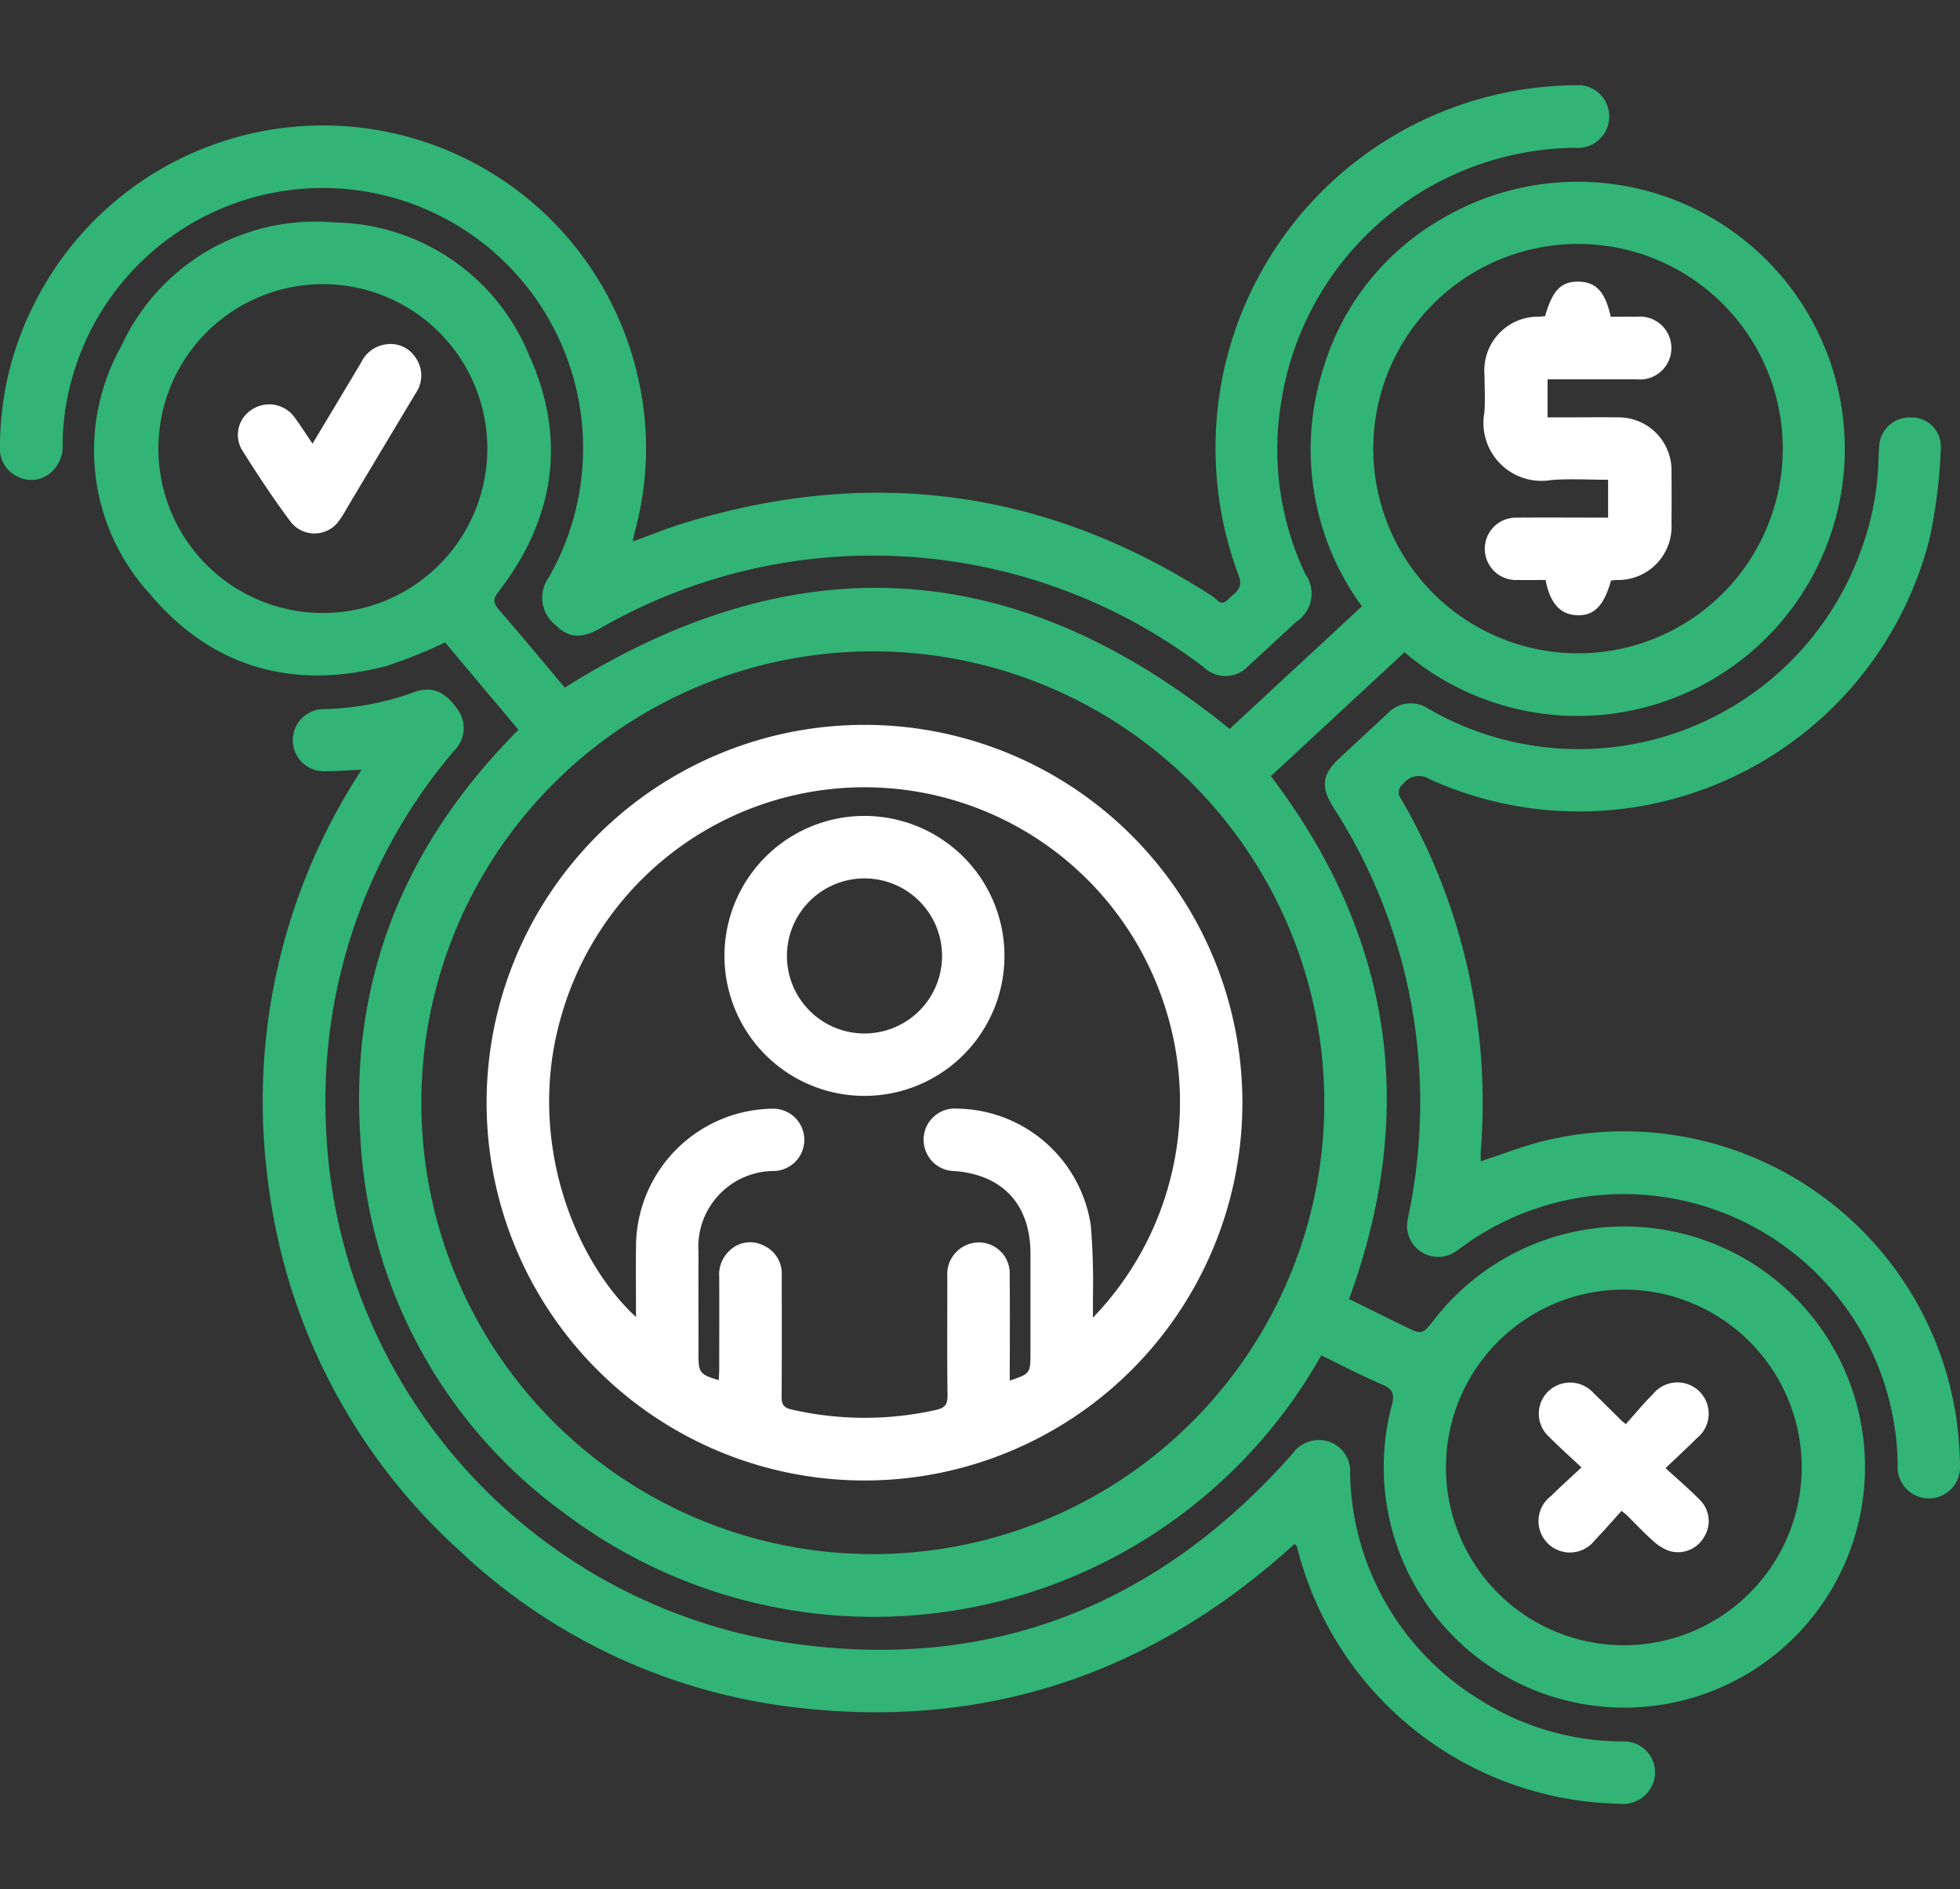 <svg xmlns="http://www.w3.org/2000/svg" xmlns:xlink="http://www.w3.org/1999/xlink" width="139" height="134" viewBox="0 0 139 134">
  <rect x="0" y="0" width="139" height="134" fill="#333333" stroke="none"/>
  <defs>
    <clipPath id="clip-path">
      <rect id="Rectangle_4522" data-name="Rectangle 4522" width="139" height="134" transform="translate(-19392 -15485)" fill="#fff"/>
    </clipPath>
    <clipPath id="clip-path-2">
      <rect id="Rectangle_4502" data-name="Rectangle 4502" width="139" height="121.902" fill="#31b476"/>
    </clipPath>
  </defs>
  <g id="Mask_Group_10764" data-name="Mask Group 10764" transform="translate(19392 15485)" clip-path="url(#clip-path)">
    <g id="Group_11101" data-name="Group 11101" transform="translate(-19392 -15478.951)" clip-path="url(#clip-path-2)">
      <path id="Path_4823" data-name="Path 4823" d="M134.9,132.178A36.422,36.422,0,0,1,81.255,143.4a35.187,35.187,0,0,1-14.519-26.993c-.679-11.188,3.306-20.664,11.228-28.6l-5.2-6.2a35.073,35.073,0,0,1-4.148,1.668c-6.645,1.749-12.422.113-16.826-5.146a15.083,15.083,0,0,1-2-17.524,15.161,15.161,0,0,1,15.15-8.79A15.146,15.146,0,0,1,78.7,61.189c2.709,5.94,1.849,11.63-2.136,16.8-.413.536-.407.81.019,1.3,1.6,1.842,3.154,3.726,4.666,5.522C97.667,74.491,113.3,75.451,128.4,87.744l9.38-8.7a18.847,18.847,0,0,1-2.737-16.875,18.2,18.2,0,0,1,8.146-10.455A18.947,18.947,0,1,1,140.8,82.306l-9.474,8.785c8.627,11.372,10.442,23.681,5.544,37.093l3.888,1.911c1.309.643,1.3.636,2.2-.516a17.065,17.065,0,1,1-3.066,6.172c.221-.829.093-1.183-.7-1.517-1.447-.612-2.842-1.351-4.3-2.058m.222-17.9a32.019,32.019,0,1,0-31.916,32,32.019,32.019,0,0,0,31.916-32m18.005-60.935a14.519,14.519,0,1,0,14.507,14.395,14.519,14.519,0,0,0-14.507-14.395m3.212,99.4a12.615,12.615,0,1,0-12.591-12.648A12.615,12.615,0,0,0,156.33,152.74M75.756,67.832a11.663,11.663,0,1,0-3.436,8.291,11.667,11.667,0,0,0,3.436-8.291" transform="translate(-41.196 -42.085)" fill="#31b476"/>
      <path id="Path_4824" data-name="Path 4824" d="M44.859,32.368c1.281-.464,2.419-.931,3.589-1.291,13.306-4.1,25.822-2.417,37.525,5.166.321.208.629.77,1.125.226.439-.476,1.116-.7.743-1.7A25.733,25.733,0,0,1,111.619,0a2.232,2.232,0,1,1,.063,4.437A21.3,21.3,0,0,0,90.875,22.376a20.638,20.638,0,0,0,1.7,12.3,2.393,2.393,0,0,1-.679,3.409c-1.1,1.018-2.192,2.037-3.3,3.048a2.227,2.227,0,0,1-3.247.132,38.762,38.762,0,0,0-42.791-2.739c-1.288.735-2.235.679-3.083-.176a2.463,2.463,0,0,1-.55-3.449,18.461,18.461,0,1,0-34.49-9.532,2.465,2.465,0,0,1-.893,2.16,2.106,2.106,0,0,1-2.3.226A2.132,2.132,0,0,1,0,25.708a22.359,22.359,0,0,1,2.308-9.963,22.9,22.9,0,0,1,43.016,5.333,22.289,22.289,0,0,1-.21,10.227c-.077.3-.146.609-.253,1.064" transform="translate(0 -0.001)" fill="#31b476"/>
      <path id="Path_4825" data-name="Path 4825" d="M140.763,313.41c-.99.044-1.826.113-2.662.113a2.206,2.206,0,0,1-.04-4.412,19.857,19.857,0,0,0,6.395-1.194c1.262-.461,2.194-.079,3.089,1.189a2.246,2.246,0,0,1-.226,2.955A38.209,38.209,0,0,0,138.2,337.7a38.615,38.615,0,0,0,32.019,37.523c14.546,2.4,26.761-2.221,36.529-13.263a2.3,2.3,0,0,1,2.564-.9,2.218,2.218,0,0,1,1.546,2.309,19.209,19.209,0,0,0,9.313,16.082,18.9,18.9,0,0,0,10.015,2.888,2.2,2.2,0,0,1,2.16,2.965,2.3,2.3,0,0,1-2.455,1.454,24.019,24.019,0,0,1-22.712-17.887,3.707,3.707,0,0,0-.113-.378c-.016-.045-.063-.079-.139-.169-9.977,9.1-21.679,13.157-35.14,11.633a41.613,41.613,0,0,1-24.047-11.115A42.235,42.235,0,0,1,134.1,342.468a42.95,42.95,0,0,1,6.659-29.06" transform="translate(-115.111 -264.861)" fill="#31b476"/>
      <path id="Path_4826" data-name="Path 4826" d="M685.506,221.886c1.5-.489,2.942-1.056,4.428-1.43a23.848,23.848,0,0,1,29.437,20.794c.069.731.113,1.471.121,2.2a2.214,2.214,0,1,1-4.42.01,19.423,19.423,0,0,0-30.486-15.785c-.259.18-.51.37-.768.551a2.21,2.21,0,0,1-3.479-2.285,39.831,39.831,0,0,0,.867-8.919,38.556,38.556,0,0,0-6.11-20.168c-.967-1.527-.88-2.376.423-3.592q1.669-1.56,3.349-3.109a2.248,2.248,0,0,1,2.942-.355,21.26,21.26,0,0,0,30.56-10.983,19.993,19.993,0,0,0,1.332-6.449c.017-.394.023-.792.059-1.18a2.15,2.15,0,0,1,2.249-2.06,2.068,2.068,0,0,1,2.125,2.172,37.315,37.315,0,0,1-.792,6.387,25.649,25.649,0,0,1-35.463,17.1,1.4,1.4,0,0,0-1.882.339.741.741,0,0,0-.139,1.065,42.153,42.153,0,0,1,4.054,9.459,43.107,43.107,0,0,1,1.594,15.507c-.019.251,0,.506,0,.743" transform="translate(-580.492 -145.562)" fill="#31b476"/>
      <path id="Path_4827" data-name="Path 4827" d="M274.55,325.686a26.8,26.8,0,1,1-26.828,26.659,26.8,26.8,0,0,1,26.828-26.659M284.821,372.2c1.415-.464,1.471-.537,1.471-1.823v-7.17c0-3.49-1.962-5.619-5.422-5.874a2.177,2.177,0,0,1-1.94-1.268,2.212,2.212,0,0,1,2.19-3.157,9.719,9.719,0,0,1,9.455,8.316,50.679,50.679,0,0,1,.145,5.19c.009.406,0,.812,0,1.323a22.009,22.009,0,0,0,4.978-22.45,22.362,22.362,0,0,0-42.681,1.061c-2.543,8.742.951,17.332,5.3,21.343,0-1.727-.017-3.37,0-5.014a9.815,9.815,0,0,1,9.72-9.765,2.211,2.211,0,0,1,.1,4.42,5.383,5.383,0,0,0-5.389,5.751c-.009,2.443,0,4.885,0,7.327,0,1.225.113,1.368,1.437,1.756.012-.268.034-.524.034-.78,0-2.18.011-4.359,0-6.54a2.3,2.3,0,0,1,.772-1.9,2.085,2.085,0,0,1,2.354-.339,2.2,2.2,0,0,1,1.309,2.156c0,2.862.014,5.725-.011,8.587,0,.544.146.772.7.9a23.14,23.14,0,0,0,10.232.035c.635-.138.844-.378.835-1.039-.038-2.809-.012-5.62-.016-8.43a2.242,2.242,0,0,1,1.264-2.188,2.19,2.19,0,0,1,3.16,2.082c.024,2.465.006,4.932.006,7.483" transform="translate(-213.213 -280.317)" fill="#fff"/>
      <path id="Path_4828" data-name="Path 4828" d="M760.067,106.982v2.692h1.151c1.26,0,2.521-.019,3.78,0a3.758,3.758,0,0,1,3.857,3.9q.018,1.81,0,3.62a3.793,3.793,0,0,1-3.917,4.016c-.128.006-.256.026-.371.037-.5,1.785-1.191,2.5-2.388,2.462s-1.931-.816-2.252-2.5c-.656,0-1.333.01-2.009,0a2.213,2.213,0,1,1,.006-4.422c2.123-.017,4.245,0,6.436,0V114.1c-1.358,0-2.69-.084-4.013.017a4.116,4.116,0,0,1-4.76-4.8c.069-.861.008-1.732.011-2.6a3.817,3.817,0,0,1,3.915-4.186c.129-.008.258-.027.381-.041.518-1.829,1.146-2.469,2.387-2.443,1.221.025,1.889.733,2.263,2.489.6,0,1.22-.009,1.841,0a2.232,2.232,0,1,1-.026,4.437c-2.07.009-4.142,0-6.3,0" transform="translate(-650.316 -86.117)" fill="#fff"/>
      <path id="Path_4829" data-name="Path 4829" d="M786.44,666.572c-.858-.806-1.584-1.45-2.263-2.139a2.213,2.213,0,0,1-.1-3.235,2.239,2.239,0,0,1,3.243.122c.679.654,1.346,1.325,2.02,1.988a1.717,1.717,0,0,1,.248.207c.646-.719,1.26-1.471,1.944-2.15a2.219,2.219,0,1,1,3.1,3.14c-.666.665-1.358,1.3-2.22,2.127.88.808,1.7,1.5,2.444,2.263a2.107,2.107,0,0,1,.287,2.619,2.13,2.13,0,0,1-2.515.974,3.521,3.521,0,0,1-1.169-.758c-.644-.578-1.237-1.213-1.853-1.822a3.313,3.313,0,0,1-.31-.251c-.628.692-1.238,1.4-1.89,2.072A2.227,2.227,0,1,1,784.3,668.6c.649-.647,1.334-1.26,2.15-2.024" transform="translate(-674.293 -568.537)" fill="#fff"/>
      <path id="Path_4830" data-name="Path 4830" d="M126.355,138.9c1.211-2.021,2.347-3.907,3.471-5.8a2.263,2.263,0,0,1,1.72-1.238,2.1,2.1,0,0,1,2.116.939,2.193,2.193,0,0,1,.008,2.521q-2.347,3.919-4.691,7.84c-.226.384-.437.782-.7,1.144a2.138,2.138,0,0,1-3.458.165c-1.245-1.658-2.384-3.394-3.487-5.148a2.119,2.119,0,0,1,.726-2.842,2.219,2.219,0,0,1,3.019.556c.424.566.792,1.165,1.272,1.865" transform="translate(-104.189 -113.481)" fill="#fff"/>
      <path id="Path_4831" data-name="Path 4831" d="M378.689,391.909a9.929,9.929,0,1,1,9.98-9.87,9.929,9.929,0,0,1-9.98,9.87m0-4.427a5.5,5.5,0,1,0-5.447-5.493,5.5,5.5,0,0,0,5.447,5.493" transform="translate(-317.434 -320.222)" fill="#fff"/>
    </g>
  </g>
</svg>

